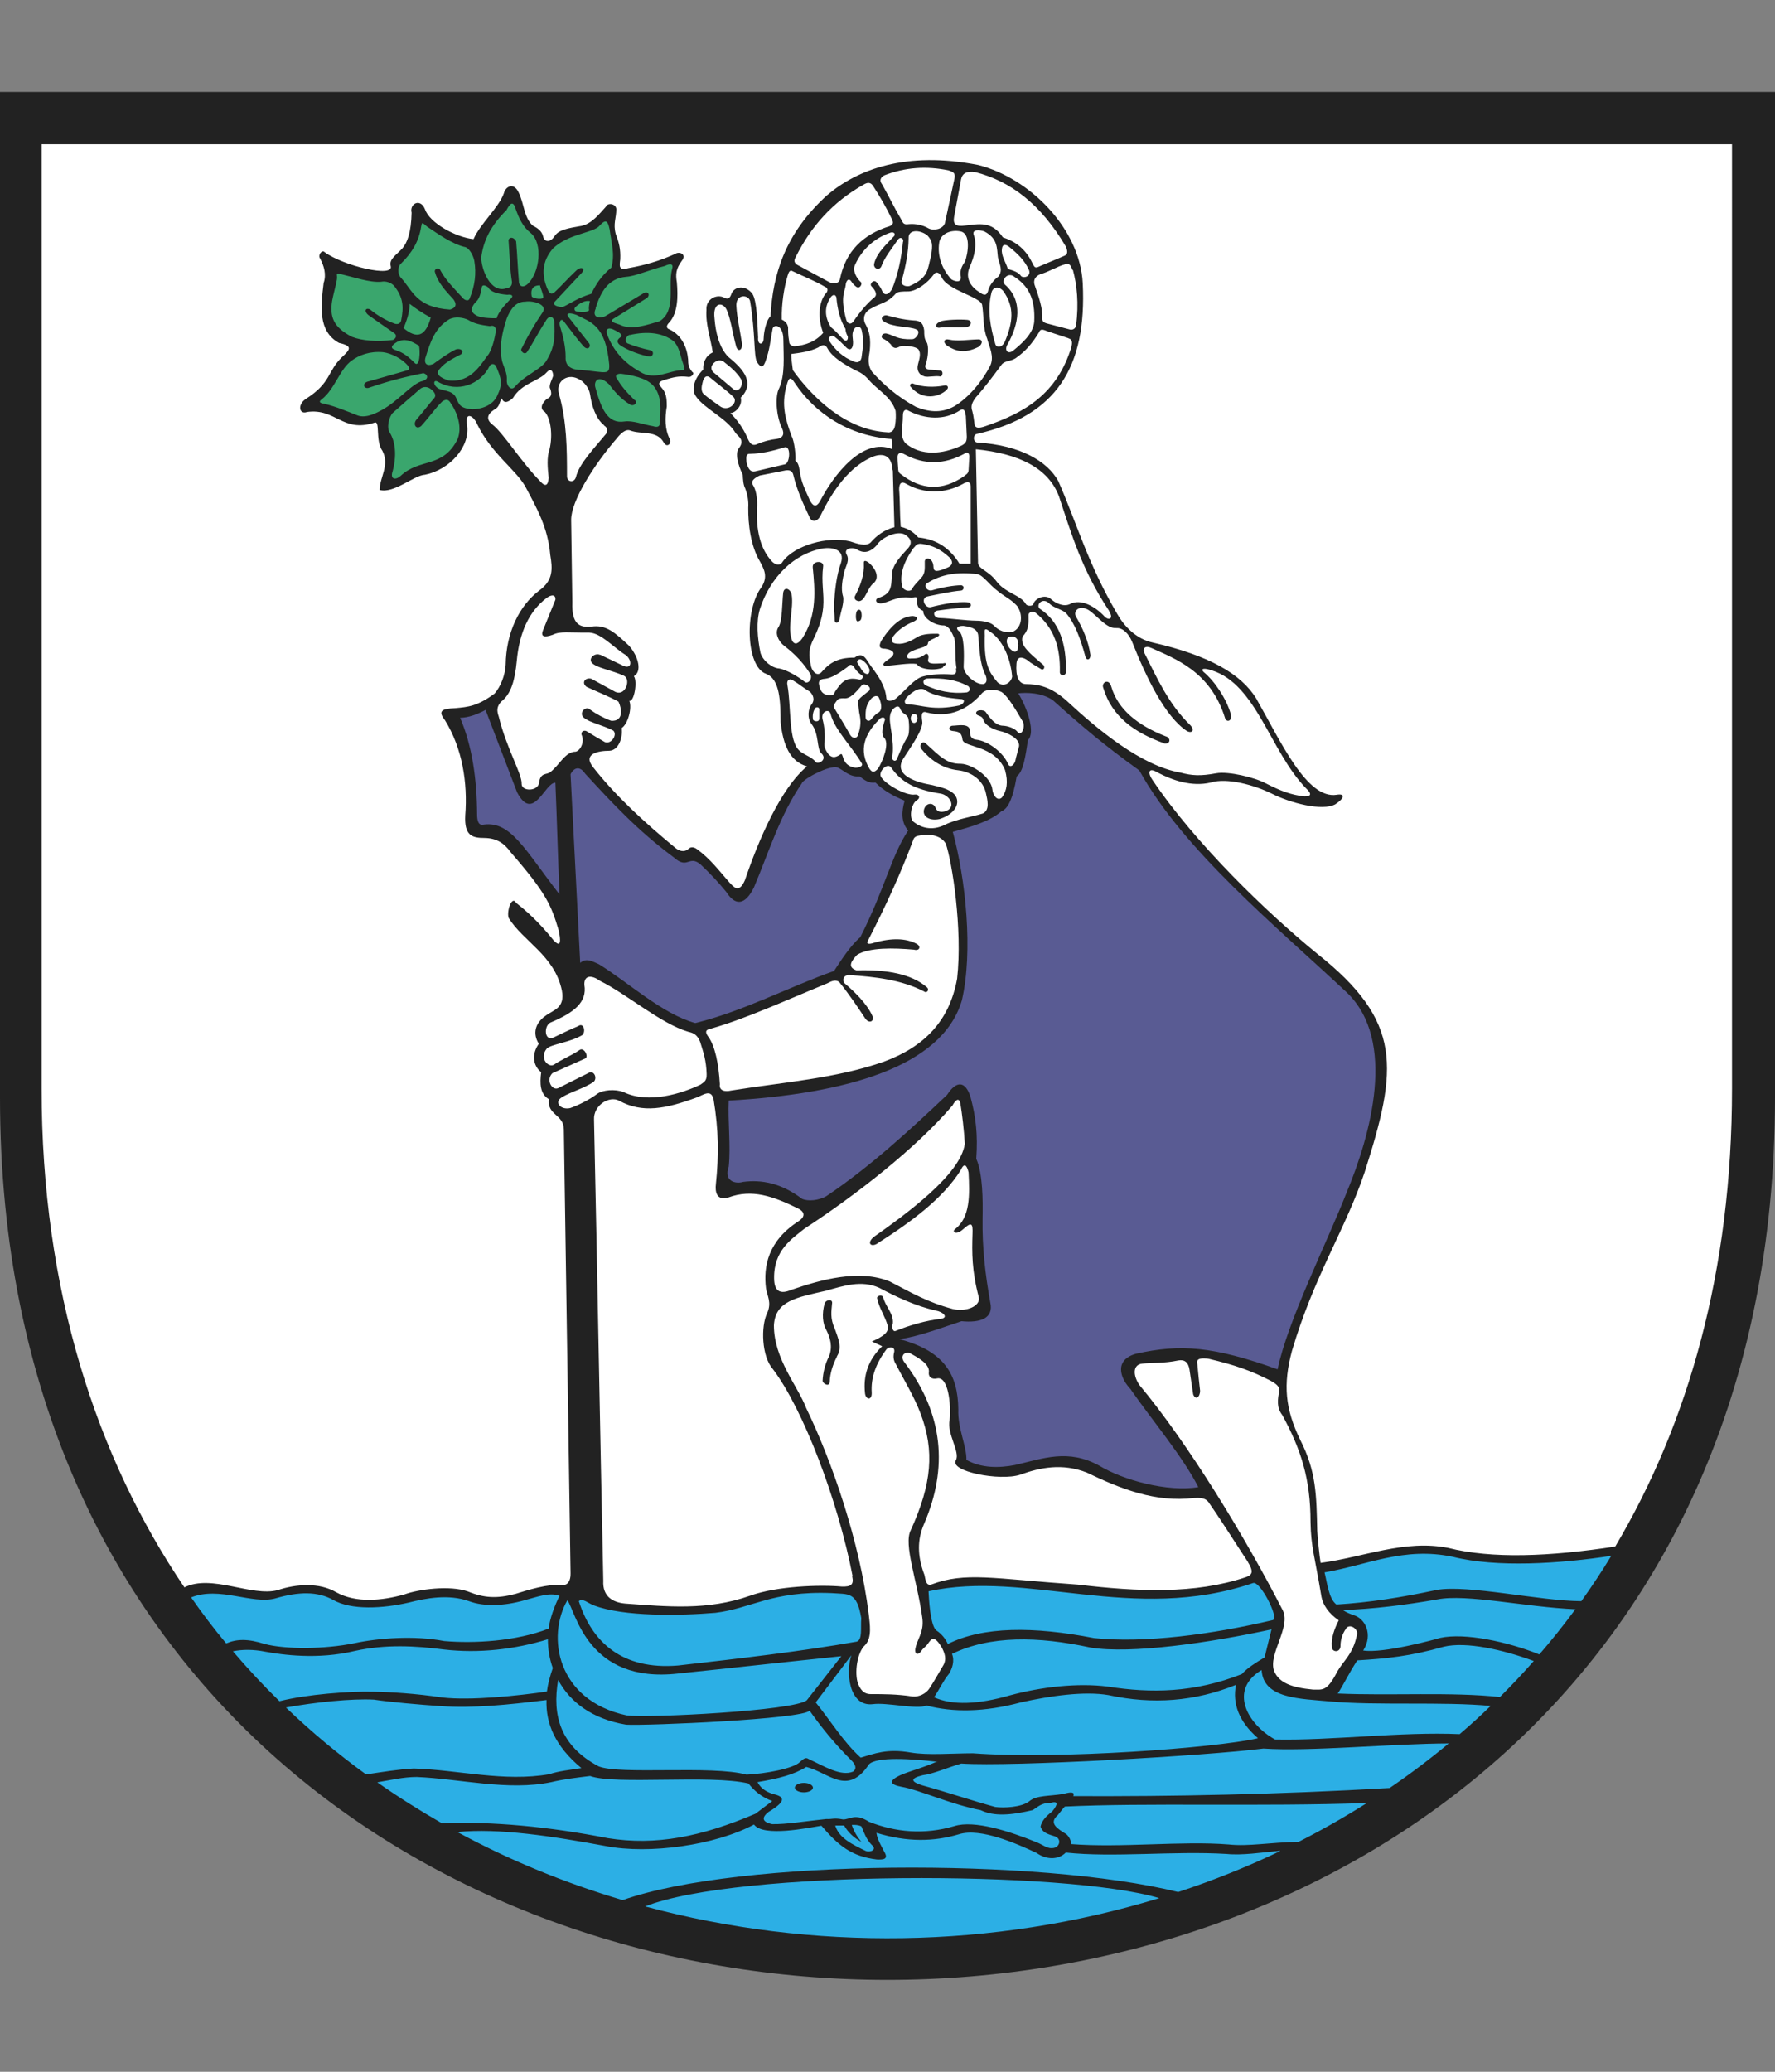 <?xml version="1.0" encoding="UTF-8"?>
<svg id="Layer_1" data-name="Layer 1" xmlns="http://www.w3.org/2000/svg" viewBox="0 0 90 105">
  <rect x="0" y="0" width="90" height="105" fill="#808080" stroke="none"/>
  <defs>
    <style>
      .cls-1 {
        fill: #595b93;
      }

      .cls-1, .cls-2, .cls-3, .cls-4, .cls-5 {
        fill-rule: evenodd;
      }

      .cls-2 {
        fill: #fff;
      }

      .cls-3 {
        fill: #222;
      }

      .cls-4 {
        fill: #3aa66d;
      }

      .cls-5 {
        fill: #2cafe5;
      }
    </style>
  </defs>
  <path class="cls-3" d="M90,4.66v50.96c0,59.63-90,59.63-90,0V4.66h90Z"/>
  <path class="cls-5" d="M58.78,96.2c-8.4,2.57-17.59,2.7-26.07.42,4.66-1.85,21.36-1.83,26.07-.42ZM64.56,82.09c.28-.11-.66-1.97-1.02-1.86-6.09,2.07-11.45-.68-16.46.42.02.35.08,1.68.38,1.97.12.08.41.28.6.7,1.78-.89,4.33-.9,7.41-.3,2.53.27,5.98-.18,9.1-.92h0ZM62.97,84.84c.27-.3.68-.56,1.15-.84.11-.47.24-.95.35-1.42-3.14.68-7.13,1.26-9.18.92-2.68-.58-5.09-.61-7.02.32.14.35.02.74-.16,1.02-.27.32-.49.8-.75,1.18.92.42,2.23.37,3.86-.1,1.56-.42,3.42-.64,4.96-.44,2.18.34,4.36.32,6.8-.64h0ZM43.44,83.2c.3-.1.19-.68.23-1.19-.23-1.37-.64-1.2-1.52-1.27-3.02-.12-4.05.78-5.88,1-1.79.15-4.64.2-6.14-.37-.3-.1-.59-.4-.78-.22.66,2.06,2.18,3.5,5.03,3.26,3.09-.35,6.29-.72,9.06-1.21ZM42.65,83.94c-2.71.28-5.58.6-8.29.88-4.57.51-5.16-3.13-5.59-3.72-1.06,1.82-.55,5.08,3.01,5.84,1.03.14,8.51-.23,9.13-.77.58-.74,1.17-1.49,1.75-2.23h0ZM41.04,86.7c-.32.43-8.26.77-9.29.71-1.73-.29-2.85-1.15-3.45-2.27-.31,1.79.1,3.34,2.05,4.38,1.06.44,5.75-.06,7.5.42.94-.04,2.4-.31,2.71-.64.15-.12.27-.27.44-.15.82.38,1.63.89,2.25.64.21-.15.12-.35-.04-.53-.89-.88-1.54-1.69-2.16-2.56h0ZM63.78,88.09c-.96-.83-1.3-1.75-1.11-2.7-2.07.84-4.22,1.01-6.47.52-1.22-.21-2.96.04-4.44.37-1.86.5-3.43.51-4.78.16-.5.21-2.02-.17-2.73-.07-1.23.14-1.37-1.69-1.08-2.48-.6.8-1.21,1.59-1.81,2.39.78.97,1.41,2.01,2.28,2.8.7-.2,1.32-.47,2.53-.26.86.15,2.12.04,3.16.04,4.35.32,12.29-.27,14.44-.76h0ZM47.53,89.29c-1.3-.15-3.08-.27-3.47.13-1.09,1.64-2.04.41-3.18.13-.59.38-1.39.59-2.47.77.12.23.31.44.74.59.53.12.86.3-.18.92-.33.26-.38.5.18.62.7.02,1.84-.17,2.75-.26.31.02.36-.07.84.02.34.02.61-.34,1.32.12,1.35.53,2.79.67,4.33.22,1.01-.32,2.82.27,4.15.81.39.15.56.37.92.29.28-.07.38-.48,0-.59-.43-.13-.6-.21-.7-.48.05-.26.24-.51.59-.77.32-.39.29-.54-.07-.44-.49,0-.65.21-.92.37-1.1.26-1.96.33-2.64,0-1.51-.29-3.12-1.03-4-1.18-.58-.11-.71-.29-.07-.59.5-.22,1.18-.38,1.87-.7ZM43.68,92.57c.13.31.25.66.52.93.3.25-.09.4-.3.31-.68-.33-1.36-.65-1.55-1.29h.45c.2.34.48.62.88.83-.23-.27-.39-.55-.49-.86.15-.01.34,0,.48.07h0ZM11.46,83.28c-.62-.74-1.21-1.52-1.77-2.32,1.45-.58,3.09.37,4.27.05,1.19-.35,2.14-.36,2.92.07.93.54,2.55.44,3.85.14.86-.22,2.01-.44,3.05-.07.77.29,1.81.24,2.79-.04.63-.16,1.28-.43,1.8-.23-.24.48-.49,1.14-.55,1.66-1.66.65-3.82.76-5.3.63-1.52-.29-3.33-.15-4.55.11-1.52.31-3.48.32-4.55.04-.84-.27-1.41-.26-1.95-.03h0ZM14.17,86.22c-.82-.8-1.61-1.65-2.36-2.53.49-.1,1.04-.1,1.64.02.83.15,2.65.42,4.55-.04,1.56-.34,3.05-.26,4.52-.07,1.75.2,3.57,0,5.26-.52,0,.49.08.99.25,1.46-.14.4-.25.8-.3,1.19-1.43.21-3.87.47-5.32.3-1.33-.2-2.63-.28-3.49-.29-1.22-.03-3.36.13-4.75.48h0ZM18.56,89.93c-1.42-1.03-2.78-2.16-4.06-3.39,1.49-.27,3.34-.46,4.46-.4.7.11,2.31.26,3.42.33,1.57.11,3.34-.06,5.33-.31-.04,1.18.43,2.34,1.77,3.45-.57.09-1.17.15-1.63.31-2.3.4-4.6-.22-6.87-.29-.78.04-1.61.18-2.42.3ZM22.38,92.39c-1.11-.64-2.2-1.32-3.25-2.06.67-.11,1.32-.27,2-.27,2.19.09,4.64.72,6.83.26.62-.15,1.32-.23,1.96-.31,1.25.46,6.13-.08,8.03.38.29.37.66.69,1.21.89-.28.21-.57.42-.85.64-2.75,1.17-5.05,1.63-7.49,1.24-3.03-.59-5.84-.85-8.45-.76h0ZM64.9,93.82c-1.67.8-3.4,1.49-5.16,2.07-7.07-1.74-22.25-1.68-28.17.41-2.9-.86-5.72-2.01-8.38-3.45,2.08-.21,4.83.21,7.52.71,2.2.43,5.56-.04,7.52-1.09.47.65,2.79.16,3.42.06.85,1,1.53,1.56,2.81,1.71.28.01.63.02.37-.4-.15-.31-.35-.61-.39-.95,1.55.48,2.93.45,4.19.07,1.09-.34,2.95.49,3.93.95.51.36,1.11.35,1.48-.02,2.41.26,5.47-.09,8.15.07.79.08,1.75-.07,2.71-.16h0ZM69.29,91.39c-1.12.71-2.27,1.36-3.45,1.96-1.45.02-2.53.24-3.54.13-2.39-.19-5.47.18-8-.02.02-.2-.11-.39-.23-.5-.44-.27-.92-.55-.44-.96.08-.09.22-.29.36-.44,4.03-.2,10.01.01,15.3-.18h0ZM73.48,88.34c-.97.81-1.98,1.57-3.02,2.28-5.69.33-10.97.43-16.04.41.07-.17-.02-.25-.5-.11-.72.12-1.37.06-1.73.37-.39.31-1.3.35-1.73.29-1.27-.35-2.44-.75-3.71-1.1-.53-.17-.66-.34.04-.51.51-.06,1.23-.38,1.95-.59,2.59.17,12.37-.39,15.32-.76,2.34.16,6.5-.25,9.41-.26h0ZM75.59,86.45c-.51.5-1.04.98-1.58,1.44-2.99-.13-6.46.33-9.36.27-1.39-.76-2.38-2.51-.68-3.52.08,1.46,1.96,1.45,3.46,1.59,2.34.22,5.77,0,8.15.23h0ZM77.77,84.18c-.55.63-1.13,1.24-1.72,1.83-2.43-.27-5.57-.06-8.22-.18.27-.4.56-1.02.99-1.68,1.5-.09,2.69-.21,4.38-.69,1.14-.28,3.05.16,4.56.72ZM79.87,81.57c-.58.79-1.19,1.55-1.82,2.28-1.61-.65-3.79-1.11-5.02-.84-.27.08-2.89.8-3.91.64.52-.81.1-1.64-.51-1.8-.16-.06-.35-.13-.52-.25,1.51-.05,3.13-.25,4.8-.54,1.46-.29,4.47.39,6.99.5h0ZM81.7,78.85c-.48.79-.99,1.56-1.52,2.3-2.12-.01-5.75-.85-7.33-.57-1.82.39-3.46.64-5.09.74-.39-.3-.47-1.12-.6-1.63,2.17-.37,4.02-1.31,6.5-.79,2.22.56,5.45.35,8.05-.05h0ZM40.76,90.36c.25,0,.46.11.46.24s-.21.24-.46.24-.46-.11-.46-.24.21-.24.46-.24h0Z"/>
  <path class="cls-1" d="M57.35,70.43c-.59-.6-.85-1.51.25-1.82,2.26-.51,3.94-.37,7.18.79.51-2.46,2.5-6.41,3.5-8.96,1.22-2.93,2.55-7.68.02-10.13-3.62-3.39-8.29-7.21-10.53-11.26-1.79-1.29-2.83-2.17-4.36-3.54-.55-.42-1.43-.42-1.78-.37.47.76.88,2,.49,2.37-.12.78-.22,1.59-.57,1.84-.2,1.2-.47,1.66-.78,1.77-.6.53-1.57.79-2.46,1.04.65,2.39,1.04,6.05.46,8.54-1,3.39-5.92,4.74-11.82,5.08-.05,1.04.11,2.31,0,3.35-.26.73.33.89.73.77.92-.12,1.92.05,2.99.86.31.14.84.08,1.22-.13,2.25-1.51,4.31-3.42,6.13-5.14.47-.73.93-.72,1.19.11.26.97.38,1.88.29,3.13.33.73.34,2.09.32,3.04-.02,1.44.13,2.79.39,4.23.19.83-.52,1.05-1.46.96-.8.26-2.19.79-3.14.91,2.29.61,2.96,1.81,2.98,3.56-.04.95.43,1.87.41,2.56.78.43,1.67.41,2.46.26,1.44-.33,2.7-.84,4.29.04,1.21.73,3.45,1.34,5.01,1.08-.78-1.54-2.35-3.4-3.42-4.94h0ZM40.67,39.68c-1.12,1.62-1.65,3.42-2.44,5.29-.45.92-.95.95-1.4.24-.38-.47-.82-.94-1.32-1.41-.59-.48-.64.29-1.35-.35-1.8-1.33-3.11-2.74-4.49-4.24-.27-.41-.57-.31-.74.03.16,3.19.33,6.37.49,9.56.32-.28.64-.06.95.07,1.49.92,3.21,2.52,4.88,2.98,2.42-.59,4.75-1.83,7.04-2.64.32-.48.8-1.26,1.33-1.71,1.25-2.46,1.58-4.15,2.43-5.41-.37-.41-.34-.97-.18-1.51-.61-.25-1.08-.52-1.48-.92-.33.05-.59-.14-.8-.31-.51.04-.78-.29-1.08-.43-.29-.2-1.56.42-1.84.74h0ZM24.62,35.98c-.43.23-.86.39-1.29.4.62,1.44.85,3.14.86,4.89,0,.33.07.59.34.52,1.38-.18,2.09,1.29,3.84,3.54-.08-1.81-.13-3.84-.21-5.66-.53-.02-1.12,2.05-1.94.49-.53-1.39-1.07-2.79-1.6-4.18h0Z"/>
  <path class="cls-4" d="M21.38,21.57c-.29.26-.47-.09-.25-.32.32-.37.58-.72.9-1.09.12-.18-.07-.35-.21-.46-.21-.14-.41-.09-.54.03-.5.43-.87.76-1.37,1.2-.18.19-.32.74-.15.99.2.31.41.98.15,1.96-.15.43.16.46.4.24.98-.92,2.14-.37,2.89-1.86.3-.74-.17-1.59-.32-1.78-.15-.31-.32-.22-.46-.13-.37.36-.66.8-1.05,1.22h0ZM21.43,18.91c.19,0,.4.27,0,.4-.53.11-1.22,1.01-2.07,1.47-.43.24-.9.43-1.29.25-.52-.2-.99-.41-1.6-.56-.32-.05-.29-.13-.16-.23.66-.5.92-1.55,1.53-1.97.37-.27.9-.48,1.58-.42.42.05.98.34,1.26.68.07.08.1.2,0,.23-.65.19-1.3.37-1.96.56-.43.08-.26.45.02.32.91-.31,1.74-.53,2.69-.72h0ZM20,16.89c.14.11.08.27-.08.34-.81.1-1.56.04-2.08-.16-.92-.48-1.13-.99-1-1.82.07-.37.17-.7.24-1.07.05-.27-.12-.37.23-.28.64.15,1.44.43,2.02.38.22-.05.52.04.67.23.46.59.47,1.07.34,1.73-.03.15-.16.21-.31.17-.46-.16-.95-.46-1.27-.73-.25-.11-.3.12-.08.29.44.31.88.62,1.33.93h0ZM20.11,17.76c-.33-.09-.32-.23.04-.44.38-.17.65-.07,1.09.2.08.21.05,1.18-.23.86-.27-.28-.59-.53-.9-.61h0ZM20.46,16.64c.24-.58.31-.93.31-1.24.27.21.59.43,1.07.7-.27.96-.7,1.09-1.38.53h0ZM21.95,18.45c-.36.15-.47-.09-.36-.38.23-.74.47-1.47,1.21-1.9.27-.13.68-.09.95.05.27.17.61.25,1.09.31.2-.07.29.05.31.21-.06.37-.16.84-.36,1.19-.4.5-.88,1.49-2.06,1.35-.28-.1-.73-.28-.43-.59.26-.32.64-.51,1.07-.73.21-.18-.05-.34-.28-.24-.41.21-.75.46-1.14.74h0ZM22.99,15.17c.16.22.17.42-.17.52-1.73-.11-1.9-.98-2.49-1.61-.19-.21-.17-.59.02-.74.53-.52.89-1.11,1-1.83.05-.27.04-.25.31-.02.61.41,1.24.85,1.87,1.02.26.02.47.45.52.71.11.64.03,1.26-.24,1.92-.05.12-.21.09-.31,0-.43-.47-.89-.92-1.16-1.42-.09-.23-.36-.08-.28.09.14.5.52.92.92,1.35h0ZM25.96,14.3c0,.22-.12.28-.28.31-.83.28-1.28-1-1.28-1.56.11-.85.48-1.61,1.28-2.4.15-.28.33-.55.47-.05.16.45.36.9.76,1.21.64.54.45,2.01-.15,2.58-.32.28-.46.02-.45-.14-.06-.67-.08-1.34-.14-2.02-.15-.28-.42-.19-.38,0,.05.66.06,1.38.17,2.06h0ZM24.11,15.32c-.25.28-.25.49,0,.64.17.12.5.17,1.07.17.1-.33.4-.66.73-1,.16-.16,0-.22-.19-.19-.49-.04-.86-.15-.97-.38-.2-.14-.32-.13-.33.05-.04.24-.11.55-.31.71h0ZM28.11,14.82c-.21.16-.28-.02-.38-.24-.26-.66-.26-1.33.31-1.99.77-.72,1.87-.76,2.3-1.09.33-.36.46-.41.57.12.09.68.28,1.26.09,1.94-.54.44-.8.89-1.02,1.33-.7.22-.97.44-1.42.66-.28.03-.59-.1-.43-.26.45-.48.87-.93,1.32-1.41.3-.29,0-.41-.25-.15-.35.32-.74.77-1.09,1.09h0ZM26.62,15.29c-.47,0-.74.38-.93.86-.21.65-.4,1.4-.23,2.16.08.29.26.58.24.94-.03.31.22.57.4.36.47-.56,1.23-.84,1.56-1.26.51-.77.47-1.36.45-2.04-.05-.32-.3-.33-.45-.02-.34.51-.58,1.01-.92,1.52-.11.23-.41-.02-.28-.17.28-.58.62-1.17,1.02-1.76.36-.43-.43-.66-.85-.59h0ZM30.2,15.62c.26-.84.65-1.51,1.54-1.59.49-.03,1.19-.36,1.97-.55.26-.13.47-.14.36.19-.21.87.23,2.05-.62,2.61-.63.17-1.41.49-2.04.17-.11-.05-.53-.12-.33-.28.58-.36,1.15-.71,1.73-1.07.17-.15.05-.35-.14-.26-.66.4-1.33.79-1.99,1.19-.35.15-.67.02-.47-.4h0ZM28.59,16.29c-.13-.19-.28.02-.19.26.16.51.28,1.03.28,1.54-.03.48.31.66.81.66,1.24.12,1.43.27,1.4-.28-.18-2.02-.96-2.14-1.66-2.51-.39-.14-.56-.09-.38.14.34.43.68.87,1.02,1.3.11.16-.04.36-.24.19-.37-.39-.7-.87-1.04-1.3h0ZM30.84,19.44c-.48-.44-.73-.15-.66.17.3,1.09.62,1.89,1.49,1.75.41-.06.96.16,1.45.24.17.06.36.05.33-.19.05-.64.11-1.28-.26-1.78-.25-.36-.82-.58-1.71-.69-.28,0-.29.15-.19.26.2.36.51.71.88,1.07.2.08,0,.35-.21.24-.52-.31-.83-.71-1.11-1.07h0ZM24.82,18.56c-.46.92-1.61,1.38-2.63.78-.21-.11-.24.14-.02.31.21.18.76.09.95.5.15.33.18.55.85.59.4,0,.99-.17,1.23-.66.31-.64.22-.9-.05-1.52-.08-.15-.26-.14-.33,0h0ZM27.38,14.46c-.36,0-.49.21-.42.56.03.09.45.18.59.08,0-.22-.13-.44-.17-.64ZM29.91,15.26c-.25-.05-.53.11-.75.32-.06.09-.02.19.08.21.27.02.54.04.63-.06-.03-.14.01-.32.04-.47h0ZM31.92,16.98c.92-.21,1.67-.11,2.22.3.32.31.34.72.48,1.1.08.25.16.41-.03.38-.64,0-1.4.56-2.14.08-.84-.47-1.36-1.1-1.65-1.85-.15-.41.15-.37.32-.28.21.1.49.24.36.37-.2.13-.21.25-.08.38.34.28,1.21.58,1.55.61.21-.03.19-.27.06-.31-.46-.1-.86-.22-1.2-.36-.16-.11-.08-.34.1-.43h0Z"/>
  <path class="cls-2" d="M45.21,22.25c-2.17-.16-3.88-1.29-4.91-2.84-.23-.36-.31-.26-.41.11-.3,1.01-.04,1.8.25,2.59.14.24.22,1.01.19,1.24.13.11.17.2.23.58.07.52.27.9.5,1.42.15.28.31.42.53.03.71-1.36,2.17-3.22,3.64-2.62.02-.17,0-.35-.03-.52ZM2.11,7.31v47.87c0,10.21,2.78,18.69,7.24,25.27,1.38-.69,3.41.49,4.73.14.92-.31,2.11-.4,2.97.11,1,.55,2.3.43,3.45.11.7-.26,2.3-.48,3.23-.15.81.33,1.46.37,2.41.12.6-.19,1.66-.52,2.36-.45.29.03.44-.22.43-.59-.11-7.5-.23-15-.34-22.5,0-.76-.86-.72-.76-1.53-.46-.28-.46-.8-.39-1.37-.41-.32-.5-.9-.12-1.44-.32-.51-.19-1.04.33-1.41.4-.31,1.01-.38.84-1.29-.37-1.78-1.97-2.49-2.7-3.68-.11-.33.16-1.16.38-.76.51.4,1.15.96,1.91,1.91.21.21.43.35.25-.51-.38-1.29-.64-1.9-2.43-3.96-.35-.49-.74-.72-1.33-.73-.65,0-1.03-.13-.98-1.14.13-1.66-.15-3.41-1.03-4.83-.36-.46-.19-.58.53-.61.66-.06,1.12-.1,1.99-.74.32-.38.53-.93.56-1.46.02-1.61.68-2.99,1.7-3.76.72-.52.68-1.1.56-1.81-.12-1.38-.67-2.35-1.29-3.51-.54-.88-1.68-1.62-2.41-3.1-.19-.47-.64-.66-.52.01.18,1.13-.89,2.29-2.13,2.54-.55.02-1.58.97-2.3.77,0-.64.52-1.25.14-1.98-.37-.51-.1-1.55-.4-1.43-1.63.53-1.95-.74-3.42-.54-.41.15-.5-.39-.05-.67,1.28-.82,1.07-1.38,1.81-2.1.43-.4.57-.57-.14-.73-1.08-.59-.92-1.87-.78-3.04.15-.43.02-.86-.18-1.24-.13-.17.1-.46.23-.32.96.7,3.54,1.31,3.35.7-.09-.35.28-.55.59-.89.25-.29.45-.81.47-1.81-.12-.44.44-.77.68-.17.24.7,1.57,1.42,2.46,1.51.34-.78,1.29-1.61,1.54-2.33.08-.33.49-.57.74-.05.29.57.27,1.29.73,1.7.26.13.46.28.52.55.05.25.33.35.58-.02.2-.32.66-.4,1.36-.52.53-.11.91-.61,1.24-.97.08-.22.51-.17.53.12,0,.46-.17.73-.03,1.26.17.44.25.75.23,1.28-.04.33-.1.59.41.45.85-.15,1.6-.37,2.37-.72.22-.15.61.02.34.35-.3.41-.32.68-.25,1.09.06.71.06,1.53-.38,2.03-.16.15-.18.3.02.36.62.3.88.93.93,1.51,0,.27.03.43.22.65.13.05-.05.28-.22.24-.49-.06-.77.03-1.15.14-.28.08-.42.16-.22.38.25.27.29.52.29.98-.1.58-.1,1.15.14,1.63.14.21-.12.52-.3.19-.35-.63-1.15-.39-1.69-.6-.25-.1-.52.19-.67.38-1.18,1.36-2.33,3.19-2.33,4.14.02,1.4.04,2.79.06,4.19-.04,1.11.37,1.28.95,1.23.77-.13,1.25.34,1.92.96.51.58.66,1.33.25,1.55.19.25.02,1.31-.23,1.25.15.38-.08,1.19-.39,1.38.07.5-.16,1.13-.62,1.15-.56,0-1.37.15-.83.83,1.16,1.48,2.62,2.81,4.17,4.09.2.17.45.23.65.07.09-.1.24-.15.44-.01.69.5,1.13,1.1,1.66,1.7.2.2.47.59.78-.12.68-2,1.8-4.65,3.15-5.77-.87-.24-1.22-1.1-1.34-2.25-.01-1.01-.02-2.17-.74-2.44-1.03-.37-1.09-3.27-.23-4.39.35-.55.12-.92-.07-1.29-.48-.79-.61-1.91-.6-2.74.02-.33-.03-.66-.16-.99-.09-.16-.11-.45-.12-.68-.25-.51-.4-1.1-.19-1.35.31-.41-.03-.58-.17-.76-.43-.74-1.57-1.23-1.99-1.83-.34-.43,0-1.07.35-1.39-.02-.33.1-.69.48-.87-.11-.72-.37-1.43-.32-2.15-.04-.54.49-.81.87-.64.2.13.32.05.39-.16.13-.39.7-.5,1.07-.02.24.38.25,1.52.29,2.21-.04.42.28.39.28.06.01-.43.17-.99.35-1.13.11-2.14.75-4.21,2.86-6.13,1.55-1.32,4.01-2.25,7.66-1.54,2.63.66,5.17,3.23,5.31,6,.21,4.24-1.33,6.72-5.36,7.63-.22.03-.22.45.05.44,2.15.14,3.52.95,4.07,1.95.94,2.13,1.48,4.15,2.98,6.72.36.64.97,1.29,1.83,1.47,2.84.65,4.46,1.59,5.22,2.82,1.28,2.25,2.58,5.13,4.09,4.89.4-.07.44.14-.07.48-.66.37-2.31-.07-3.23-.54-.87-.43-2.27-.82-3.09-.56-.97.23-1.95-.12-2.68-.5-.52-.32-.5.05-.28.36,2.19,3.26,5.84,6.76,8.34,8.8,4.37,3.46,4.11,5.82,2.42,11.1-.96,2.87-2.55,5.21-3.68,9.04-.46,1.71-.35,2.94.42,4.52.81,1.59.82,2.78.86,4.61.02.36.11,1.24.17,1.62,2.16-.28,4.25-1.2,6.47-.76,2.22.56,5.14.44,8.47-.07,3.71-6.25,5.92-13.99,5.92-23.2V7.31H2.11ZM37.2,20.13c-.37-.36-.83-.68-1.19-.99h0c-.22-.17-.34.02-.39.26-.05.18-.08.42.04.55.26.24.59.45.89.67.42.24.88-.23.65-.49ZM37.57,19.21c-.22-.35-.53-.61-.89-.89-.15-.09-.33-.07-.49.08-.11.12-.18.25-.05.44.36.3.72.61,1.08.91.27.14.5-.26.35-.54ZM39.51,19.67c.3-.69.22-1.54.21-2.45,0-.8-.52-.81-.55-.53-.12.61-.13,1.01-.37,1.66-.14.36-.28.21-.42-.01-.17-.32-.07-1.45-.35-3.09-.09-.34-.76-.36-.69.31.03.54.19,1.23.28,1.84.04.37-.22.47-.3.13-.17-.61-.28-1.44-.49-1.86-.2-.37-.7-.36-.6.47.05.67.22,1.45.69,1.94.57.47,1.47,1.25.64,2.07.11.45-.34.81-.53.78.37.37.65.78.85,1.22.11.27.23.5.53.35.28-.12.64-.22,1-.26h0c.27-.04.39-.23.24-.54-.3-.62-.36-1.64-.14-2.03ZM39.78,22.67c-.63.2-1.2.32-1.72.33-.25-.02-.23.17-.21.43.09.37.22.5.43.46.51-.12,1.02-.24,1.53-.36.25-.08.3-.96-.03-.86ZM45.26,23.84c-.06-.92-.64-.83-1.02-.69-1.2.52-2.03,1.73-2.65,3.01-.16.29-.43.33-.55.04-.33-.7-.64-1.39-.81-2.11-.04-.18-.14-.29-.4-.25-.44.09-.87.17-1.31.26-.27.13-.49.28-.32.52.12.2.2.58.19.98-.08,1.32.19,2.24.73,2.83.16.19.43.28.57.03.59-.82,2.29-1.3,3.42-1.02.33.11.8.28,1.04.05.28-.33.7-.65,1.2-.77-.03-.96-.05-1.92-.08-2.88ZM56.25,30.98c-1.4-2.1-1.92-3.91-2.55-5.81-.54-1.46-2.05-2.18-4.22-2.4h0c.04,1.92.07,3.85.11,5.77.04.31.51.37.92.9.43.61,1.25.71,1.51,1.18.05.1.32.11.37.01.07-.3.62-.56.93-.24.16.14.58.39.92.23.56-.31,1.31.13,1.77.63.22.22.47.1.23-.26ZM48.91,22.99c-1.02.56-2.04.58-3.04.04-.27-.16-.37-.02-.36.16,0,.18.02.36.03.54,0,.12.02.22.11.28,1.08.86,2.15.86,3.21.14.11-.1.23-.13.25-.31.01-.24.03-.47.04-.71-.01-.16-.09-.25-.24-.15ZM45.22,11.1c-.28-.58-.6-1.14-.96-1.69-.14-.2-.3-.15-.46-.06-1.59.89-2.68,2.14-3.43,3.63-.1.18-.15.3.05.44.54.29,1.09.59,1.63.88.2.1.49.09.54-.16.29-1.4,1.16-2.26,2.53-2.68.21-.1.17-.21.09-.38ZM48.12,8.64c-1.15-.24-2.24-.16-3.29.25-.18.11-.26.25-.1.46.34.6.62,1.19.97,1.78.08.13.08.28.38.23h0c.34-.03.7.04,1.01.22.27.13.72.03.82-.27.16-.76.33-1.52.49-2.28.04-.25-.05-.31-.27-.38ZM54.04,12.49c-1.28-2.16-2.8-3.31-4.6-3.77-.41-.06-.65.06-.71.37-.12.63-.23,1.25-.35,1.88-.07.39.06.53.57.46h0c.66-.07,1.34-.25,1.9.6.52.17,1.11.49,1.5,1.31.12.24.14.27.42.13.4-.17.83-.34,1.23-.52.13-.07.15-.2.04-.47ZM54.38,13.68c-.09-.2-.12-.37-.39-.28-.37.1-.84.39-1.22.49-.27.1-.42.31-.28.64.2.58.38,1.1.36,1.6-.01.14.05.21.22.26.38.1.76.2,1.14.3.17.06.33-.03.35-.2.15-1.11.04-2.09-.16-2.81ZM54.17,17.14c-.36-.12-.73-.24-1.09-.36-.29-.13-.34-.06-.39.05-.37.62-.74,1-1.12,1.27-.27.23-.57.15-.77.36-.45.61-.89,1.2-1.33,1.69-.19.26-.26.44-.17.69.07.25.08.46.12.71.06.14.19.17.54.05h0c1.99-.68,3.64-1.62,4.37-4.03.04-.19.05-.38-.15-.42ZM48.96,21.05c-.02-.25-.11-.38-.29-.25-.8.52-1.77.44-2.58.03-.21-.14-.31,0-.31.23h0c0,.62-.18,1.1.16,1.43.78.62,1.82.55,2.82.09.22-.12.26-.22.26-.46-.02-.36-.03-.71-.05-1.07ZM45.41,20.82c-.24-.74-.92-1.05-1.37-1.58-.19-.22-.39-.36-.66-.47-.62-.33-1.18-.67-1.42-1.11-.12-.24-.29-.18-.47-.05-.41.21-.97.28-1.37.33,0,.25.04.5.08.82,1,1.39,2.69,3.04,4.8,3.15h0c.11.02.32-.01.38-.33.05-.28.05-.57.03-.76ZM41.87,14.56c-.53-.32-1.11-.54-1.67-.81-.17-.11-.22.09-.26.21-.18.59-.32,1.43-.3,2.24.16.07.28.18.32.39,0,.2,0,.42.05.69,0,.14.06.24.26.27.57-.05,1.08-.23,1.47-.68-.26-.66-.26-1.47.1-1.96.13-.12.17-.27.03-.36ZM42.98,17.04c-.06-.1-.11-.25-.11-.37-.27-.44-.41-1-.46-1.59-.05-.19-.2-.15-.3,0-.29.44-.33.94.02,1.5.23.18.41.39.63.62.18.17.26-.02.22-.17ZM43.69,16.73c-.07-.26-.36-.22-.44.08-.07.23.04.44-.01.7-.05.23-.19.24-.32.11-.21-.21-.38-.38-.62-.57-.13-.1-.36.03-.23.26.3.44.67.8,1.24,1.02.16.06.31.03.37-.19.08-.52.12-.94.01-1.41ZM45.52,12.16c-.31.45-.67.88-.84,1.36-.12.2-.39.09-.36-.14.12-.54.58-.95,1.02-1.42.08-.13-.04-.24-.25-.15-.76.28-1.38.82-1.74,1.62-.13.29.07.66.31.88.07.09-.07.36-.25.22-.08-.06-.18-.16-.22-.23-.17-.28-.3-.03-.31.15-.03.33-.3.56.03,1.76.08.25.27.23.37.07h0c.29-.43.69-.92,1.08-1.23.15-.17-.04-.4-.18-.55-.1-.1.1-.36.26-.2.13.16.24.31.3.47.13.26.36.13.5-.14.28-.7.46-1.5.54-2.35.08-.18-.14-.32-.26-.12ZM47.01,11.92c-.41-.3-.97-.28-.94.16-.01.69-.14,1.38-.33,2.07h0c-.11.26.11.39.37.35,1-.43.91-.87,1.09-1.49.11-.64.08-.79-.18-1.08ZM48.71,11.73c-.54-.11-1.04.15-1.09.58-.1.67.15,1.34.62,1.85h0c.21.13.54.18.47-.18-.05-.29.08-.53.22-.72.16-.45.3-1.41-.22-1.53ZM50.6,13.05c-.06-.45.01-.96-.69-1.32-.22-.08-.66-.13-.53.2.16.46.05,1.01-.22,1.62-.22.52.03.98.52,1.27.17.13.33.19.41-.04.06-.3.29-.59.53-.76.26-.33.04-.66-.02-.97ZM52.16,13.66c-.2-.45-.56-.81-1.02-1.17-.18-.13-.32-.11-.34.14-.04.35.21.67.3,1,.29.09.54.16.68.37.16.12.52-.01.39-.33ZM51.4,14c-.34-.21-.65.22-.45.42h0c.95.83.69,2.04.15,3.01-.19.29-.03.54.25.36.45-.37,1.03-.86,1.09-1.48.06-1.18-.3-1.84-1.05-2.31ZM50.87,14.75c-.27-.3-.54-.18-.6.09-.22.89-.05,1.75.2,2.61.07.18.32.18.47-.11.43-1.01.51-1.77-.07-2.59ZM50.06,17.18c-.23-.54-.17-1.18-.26-1.72-.06-.41-1.74-.74-2.05-1.4-.11-.29-.32-.31-.42-.13h0c-.31.42-.84.81-1.25.84-.31,0-.57,0-.67.12-.44.49-.77.47-1.21.73-.38.17-.49.53-.3.84.19.37.26.7.2,1.32-.06.37-.13.7.12,1.07.62.68,1.28,1.26,2.22,1.77.58.23,1.22.36,1.93-.02.78-.46,1.46-1.33,1.83-2.05.24-.47-.05-1-.14-1.36ZM47.68,16.29c.27-.09,1-.11,1.35-.08.29.02.24.32-.03.37-.47.04-.84-.02-1.31.02h0c-.26.07-.33-.18-.01-.3ZM45.2,17.49c-.12-.13-.27-.26-.44-.33-.11-.06-.06-.28.17-.26.44.1.55.32,1.32.29.22,0,.45-.4.22-.49-.34-.17-1.19-.09-1.66-.41-.21-.14-.04-.33.14-.31h0c.4.11.83.22,1.37.26.3.01.49.09.54.51,0,.21,0,.42.12.59.12.16.09.73-.03,1.09-.1.21,0,.31.29.31.15.01.3.03.44.04.18.02.1.32,0,.3-.28-.05-.61.05-.8,0-.32-.1-.41-.35-.33-.63.07-.27.16-.54.02-.74-.13-.14-.54-.19-.81-.18-.19,0-.33.25-.57-.02ZM48.01,19.75c-.4.39-1.24.56-1.83-.14-.1-.09.02-.23.14-.16.44.17,1.04.19,1.55.09.16-.05.27.09.13.21ZM49.62,17.58c-.75.38-1.21.18-1.55-.03-.26-.15-.25-.4.04-.34h0c.44.1,1.01,0,1.51-.01.19,0,.24.2,0,.38ZM27.88,19.68c-.04-.21.11-.43.17-.64-.02-.31-.16-.36-.33-.17-.4.46-1.26.54-1.71,1.3-.28.26-.47.27-.57.02-.13.19-.09.43-.38.57-.38.25-.41.51-.09.76.54.41,1.47,1.91,2.42,2.87.24.28.4.25.43-.17-.05-.49-.11-1.03.05-1.47.16-.7.06-1.53-.24-1.87-.25-.15-.2-.39.09-.66.29-.11.25-.32.17-.55ZM30.63,21.55c-.43-.33-.64-1.04-.71-1.56-.04-.31-.32-.68-.62-.8-.58-.28-1.15.18-.95.8.39,1.38.4,2.77.4,4.15,0,.28.35.36.45.05.16-.68.91-1.45,1.47-2.13.17-.17.16-.38-.05-.5ZM30.43,33.18c.4.19.81.39,1.21.58.42.15.4-.32.09-.56-.62-.38-1.24-1.11-1.85-1.14-1.05.01-1.47-.08-1.85.11-.45.16-.62.09-.5-.22.21-.52.42-1.03.63-1.55.03-.26-.19-.29-.45-.09h0c-.88.67-1.38,1.74-1.51,3.21-.09.92-.27,1.65-.8,2.05-.21.25-.22.44-.11.75.39,1.61,1.19,2.92,1.16,3.41,0,.39.81.38.88-.04.07-.58.4-.39.6-.58.43-.34.7-.95,1.19-1.01.27.03.55-.47.37-.86-.05-.18.16-.27.3-.15.27.17.59.35.88.52.32.13.65-.37.43-.58-.58-.3-1.16-.39-1.49-.65-.3-.25.11-.64.32-.41.29.21.71.44,1.06.56.64.04.54-.62.37-.97-.45-.25-1.08-.5-1.62-.75-.28-.22-.05-.49.24-.41.41.22.82.45,1.23.67.51.22.79-.64.43-.82-.63-.29-1.42-.4-1.64-.67-.17-.23.17-.51.43-.39ZM66.2,39.93c-1.8-1.87-2.49-5.23-4.74-5.95h0c-.41-.14-.6-.1-.44.07.57.47,1.16,1.36,1.38,2.12.11.42-.24.45-.29.21-.73-2.35-2.54-3-3.71-3.53-.33-.16-.47.01-.39.21.64,1.28,1.25,2.64,2.34,3.69.24.25.1.44-.17.3-1.09-.72-2.04-2.66-2.78-4.53-.16-.39-.46-.71-.79-.69-.51.04-.94-.6-1.41-.91-.48-.29-.79.05-.65.32.33.56.64,1.24.74,1.96,0,.25-.19.29-.25.1-.26-.96-.55-1.73-.99-2.23-.19-.18-.61-.26-.82-.46-.35-.38-.73.04-.51.24,1.03.67,1.35,1.82,1.33,3.2-.01.24-.34.22-.31-.02.02-1.14-.24-2.19-1.25-2.99-.18-.08-.37,0-.34.18,0,.32.03.64-.23.96-.15.12-.1.38,0,.56.22.34.62.64.98.96.12.12,0,.31-.13.2-.22-.14-.48-.27-.66-.43-.25-.18-.54-.24-.57.16-.05.64.11,1.02.46,1.04.63.01,1.25.1,2.09.85,1.54,1.43,3.77,3.3,5.78,3.64.55.15,1.01.18,1.8.03.61-.11,1.95.21,2.51.51.74.38,1.29.59,1.95.66.3.01.45-.08.07-.43ZM59.02,37.67c-1.47-.53-2.64-1.33-3.08-2.81-.11-.27.29-.51.41-.05.34,1.15,1.33,1.95,2.76,2.51.25.06.27.41-.09.36ZM51.63,32.58c0-.18-.16-.33-.29-.32-.27-.01-.3.13-.29.29.04.19.14.35.33.46.17.08.28-.08.24-.43ZM50.21,32.02c-.4-.32-.25.04-.28.29-.03,1.4.24,1.78.65,2.27.33.3.71-.02.74-.29-.09-1.06-.57-1.92-1.11-2.27ZM41.64,38.18c-.24-.26-.1-.96-.48-1.47-.25-.31-.18-.8-.01-1.01.2-.26.05-.51-.08-.64-.31-.18-.56-.4-.87-.58-.14-.1-.34-.04-.27.27.18,1.01.06,2.58.5,3.18.24.33.68.37.92.68.12.16.62-.1.31-.42ZM49.95,34.18c-.28-.58-.28-1.3-.35-1.98-.04-.4-.55-.45-.76-.48-.32,0-.41.13-.19.29h0c.24.25.24,1.07.21,1.77-.02.37.6.93,1,.89.22-.05.18-.3.1-.48ZM49.05,34.76c-.56-.32-1.27-.4-2.04-.37-.21.02-.27.24-.06.35.59.26,1.23.44,2.08.35.22-.08.15-.26.03-.34ZM44.04,35.04c.24-.22-.23-.45-.34-.31-.31.37-.61.71-.92.66-.17,0-.27.01-.34.11-.14.17-.22.32-.1.45.24.4.5.81.77,1.3.11.18.32.2.39.02.1-.29.17-.6.1-.98-.06-.25-.06-.47-.1-.71,0-.18.35-.38.53-.55ZM43.69,33.44c-.12-.08-.32.05-.18.21h0c.1.15.17.32.31.45.18.12.27.06.27-.16-.07-.21-.2-.38-.4-.5ZM43.69,34.22c-.18-.12-.31-.27-.4-.43-.08-.1-.19-.15-.31.01-.35.26-.78.56-1.14.6-.25.02-.32.09-.32.24.05.28.12.56.5.59.2.02.27-.02.31-.16.27-.39.51-.81,1.22-.63.14.04.26-.12.15-.23ZM48.15,28.26c-.49-.46-.91-.62-1.38-.69-.31-.06-.35.13-.44.19-.54.75-.73,1.41-.58,1.98.1.23.45.26.5.1h0c.1-.19.32-.39.48-.58.21-.23.15-.55.16-.82.03-.22.43-.19.44.3.01.26.19.26.77,0,.21-.12.23-.28.05-.48ZM48.5,33.88c-.1-.54-.02-1.33-.13-1.58-.12-.26-.24-.56-.5-.6-.5,0-1.08-.38-1.06-.74-.28-.11-.33-.33-.31-.56.04-.25-.24-.07-.35-.11-.65-.1-1.12.26-1.47.29-.32.02-.32-.26-.1-.29.58-.2.62-.49.64-1.14,0-.53.54-1.05.8-1.34.33-.35.07-.6-.18-.74-.41-.17-1.16.18-1.4.58-.37.39-.68.39-1.01.19-.23-.13-.67-.04-.5.27.15.26-.02.55-.1.79-.11.45-.21.94-.08,1.34.06.33-.13.78-.19,1.18-.08.22-.26.15-.24-.02,0-.22-.03-.47-.03-.71.03-.71.12-1.53.35-2.16.22-.68-.43-.8-.89-.74-1.48.25-2.7,1.46-3.22,3.08-.19.62-.13,1.45.03,2.22.13.42.6.77.95.79.36.06.96.41,1.27.66.18.18.46-.15.29-.41h0c-.49-.76-.98-1.14-1.38-1.46-.21-.19-.43-.59-.21-.9.19-.31.17-1.15.23-1.72.04-.33.36-.23.43.08.12.75-.25,1.66.03,2.35.14.24.33.12.51-.13.76-1.17.64-2.47.53-3.59-.04-.34.54-.37.53-.08-.11.86.06,1.4,0,2.1-.06.69-.31,1.23-.56,1.75-.22.51-.14.85-.05,1.27.1.31.34.48.53.26.34-.38.72-.74,1.67-.73.47-.35.6.14.84.44.37.5.71.98.77,1.59,0,.23.33.18.5.03.44-.37.93-1.01,1.37-1.11.41-.11.98-.13,1.37-.1.29.03.33-.07.29-.31ZM43.61,31.45c-.15.09-.19.04-.21-.13-.02-.3.06-.48.22-.4.09.09.1.46-.01.53ZM44.31,29.54c-.36.28-.42.91-.76.93-.17-.02-.28-.14-.18-.3.28-.54.46-1.07.43-1.61h0c-.02-.19.11-.14.23-.06.4.33.57.79.27,1.05ZM47.82,33.83c-.38.17-1.17.12-1.34-.18-.38-.06-1.07.07-1.61.1-.19-.07-.03-.19.26-.39.32-.24.17-.42-.24-.48-.33,0-.33-.14-.21-.4.5-.78,1.03-1.25,1.61-1.26h0c.28.03.26.17.06.27-.38.16-.77.38-1.06.76-.11.2-.09.3.06.35.38.1.76-.07,1.09-.27.22-.17.62-.22,1.03-.21.15-.02.21.06.08.14-.17.11-.48.18-.5.34,0,.23-.64.24-.97.5-.15.16-.11.31.13.27.2,0,.42,0,.66-.18.1-.11.27-.06.19.24-.05.29.46.18.76.19.2-.06.17.07-.02.19ZM51.64,30.8c-.28-.39-.75-.58-1.08-.87-.38-.28-.71-.77-.99-.83-1.03-.13-1.84,0-2.57.46-.18.11,0,.42.25.36h0c.5-.15,1.07-.25,1.49-.26.2.05.11.26,0,.27-.57.05-1.17.19-1.67.29-.44.06-.17.63.13.55.5-.13,1.36-.31,1.91-.24.14.04.18.22,0,.25-.51.03-1.1.1-1.53.16-.32.02-.26.36.04.38.63.02,1.28.13,1.92.14.29,0,.69.08.84.23.26.28.6.4.95.34.53-.22.51-.89.3-1.22ZM48.87,24.5c-.98.55-2.01.52-2.87.05-.31-.2-.41-.05-.41.26h0c.05.64.03,1.25.08,1.89.42.09.7.32.89.54.99.09,1.64.6,2.09,1.33h.57v-3.92c0-.25-.17-.24-.36-.15ZM43.23,79.88c-.73-3.81-2.51-8.47-4.04-10.49-.58-.65-.61-2.17-.3-2.82.26-.56,0-.91-.05-1.27-.14-1.11.1-2.42,1.67-3.42.36-.25.25-.47,0-.61-1.31-.65-2.38-1.02-3.58-.58-.6.18-.68-.29-.63-.69.15-1.46.14-2.73-.12-4.29-.13-.53-.51-.22-.85-.09-1.58.58-2.75.81-3.93.17-.5-.28-1.32.23-1.28.96h0c.17,7.88.3,15.49.47,23.37-.04.79.47,1.09,1.1,1.15,2.12.15,4.18.37,6.35-.4,1.36-.49,3.55-.56,4.65-.46.44.01.62-.08.52-.52ZM63.28,79.17c-.65-.98-1.28-2-1.95-2.96-.18-.33-.53-.3-.79-.29-1.94.24-3.72-.46-5.44-1.29-1.23-.48-2.35-.26-3.37.11-1.03.34-3.63-.17-3.26-.74.22-.41-.47-1.35-.32-2.03.08-.84-.08-2.22-.63-2.11-.3.07-.47-.1-.42-.34.02-.42-.6-.74-.98-.95-.34-.07-.48.23-.24.5h0c1.96,2.61,2.19,5.33.98,8.15-.37.83-.33,1.65-.02,2.51.09.16.05.66.37.58,1.74-.66,3.13-.3,7.44,0,3.06.36,5.92.49,8.5-.37.27-.1.48-.2.13-.76ZM68.26,82.53c-.22.29-.29.64-.29.86.01.4-.46.36-.44.06-.04-.45.14-.92.35-1.33-.49-.33-.82-.78-.89-1.27-.32-1.94-.52-2.45-.54-3.7,0-2.2-.48-3.68-1.43-5.43-.31-.4-.23-.81-.16-1.21.06-.23-.19-.4-.45-.54-.95-.49-1.78-.79-3.15-1.11-.72-.08-.54.19-.54.38.04.43.08.8.13,1.24,0,.33-.23.5-.35.19-.06-.42-.13-.85-.19-1.27-.06-.36-.25-.51-.57-.45-.7.15-1.34.11-1.81.16-.5.04-.49.59-.16,1.08h0c2.49,2.99,5.36,7.69,7.28,11.44.4.85-.75,2.21-.45,3.05.25.62.92.85,1.97.95.5,0,.71.11,1.24-.92.32-.56.79-.87.99-1.84.1-.28-.33-.61-.54-.35ZM47.79,83.56c-.43-.74-.56-.51-.76-.23-.09.13-.23.2-.31.34-.22.29-.4.14-.27-.27.15-.47.41-.78.31-1.44-.25-1.84-.96-3.69-.58-4.41,1.07-2.35,1.21-4.02.5-5.9-.32-.86-.89-1.79-1.26-2.52-.12-.18-.14-.39-.08-.61.05-.28-.25-.28-.38-.15-.56.74-.81,1.47-.76,2.21.02.41-.3.37-.34.04-.1-.9.15-1.69.87-2.39-.14-.06-.38-.18-.52-.24.59-.27.87-.46.8-.8-.13-.47-.44-.91-.53-1.37-.06-.15.24-.22.3-.08.09.45.54.83.49,1.33-.06.2-.01.45.15.38.69-.28,1.54-.53,2.29-.61.41-.07.1-.36-.27-.42h0c-1.02-.23-2.01-.7-2.86-1.15-.9-.41-1.81-.1-2.71.15-1.47.34-2.56.5-2.63,1.75,0,1.71,1.21,3.07,1.64,4.2,1.3,2.68,2.71,6.74,3.17,10.45.05.48.18,1.18-.19,1.56-.4.36-.55,1.42-.35,1.96.11.26.26.52.64.52.63,0,1.34,0,2.11.12.32.04.69-.14.86-.4.27-.41.48-.8.72-1.2.17-.31.05-.6-.07-.85ZM42.44,68.75c-.19.36-.36.84-.37,1.3-.03.27-.37.06-.36-.08.02-.4.12-.83.33-1.24.19-.49.05-.93-.13-1.3-.21-.35-.24-.86-.1-1.36.07-.22.43-.25.38,0-.03.38-.11.73.14,1.28.16.47.4.94.1,1.4ZM49.63,65.75c-.36-1.36-.35-2.27-.32-3.22.02-.53-.04-.63-.5-.21-.35.3-.55.1-.39-.02.78-.6.75-1.73.69-2.88-.09-.39-.23-.5-.4-.11-.9,1.42-2.43,2.57-4.27,3.74-.29.15-.49-.05-.15-.35,1.64-1.16,4.42-3.17,4.63-4.73-.04-.71-.14-1.53-.22-2.01-.07-.42-.29-.15-.4.06h0c-1.83,2.16-4.93,4.57-7.51,6.25-.63.51-1.56,1.09-1.54,2.51,0,.73.37.8.85.6,1.53-.53,3.47-1.07,5.02-.43,1.12.58,1.89,1.04,3.18,1.39.67.17,1.42-.14,1.33-.58ZM47.95,42.75c-.28-.47-.94-.49-1.34-.4-.22.03-.28.12-.32.26-.63,1.68-1.4,3.35-2.26,5.02-.13.19-.03.26.29.15.88-.25,1.61-.24,2.17.06.22.13.14.37-.15.29-1.02-.09-2.27-.12-2.88.26-.3.32-.51.63-.03.79,1.55-.05,2.79.19,3.56.85.16.13,0,.34-.15.21-1.18-.6-2.49-.73-3.73-.82-.33-.04-.43.25-.29.41.47.4,1.12,1.01,1.41,1.65.12.28-.15.42-.35.15-.41-.62-.82-1.23-1.32-1.85-.18-.16-.41-.05-.62.06-2.08.85-4.12,1.79-5.88,2.29-.28.05-.33.16-.15.41h0c.34.45.53,1.37.59,2.41-.05.34.27.39.57.32,2.69-.43,5.31-.61,7.74-1.46,2.04-.75,3.33-2.05,3.72-4.21.28-2.51-.25-5.91-.58-6.86ZM35.5,52.8c-.16-.39-.36-.45-.61-.51-1.4-.42-3.11-1.91-4.47-2.58-.41-.3-.81-.3-.79.2h0c.15.89-.52,1.41-1.73,1.92-.34.18-.3.99.19.74.41-.19.84-.41,1.22-.56.28-.21.4.25.23.44-.64.39-1.61.47-1.82.7-.39.48.08.98.37.81.35-.25.94-.49,1.29-.74.23-.17.47.31.31.42-.56.25-1.12.5-1.68.75-.36.35,0,.94.33.74.5-.25,1-.5,1.5-.75.29-.16.46.27.26.45-.46.32-1.16.51-1.59.77-.45.25-.09.67.4.56.46-.16,1.01-.45,1.37-.72.27-.2.91-.26,1.34-.09,1.27.61,2.95.07,3.9-.38.17-.13.32-.17.31-.53-.02-.7-.16-1.09-.33-1.64ZM41.32,35.91c-.08.14-.13.32-.1.53-.02.11.31.2.32-.01v-.45c.02-.17-.18-.16-.23-.06ZM43.69,38.68c-.54-.9-1.37-1.69-1.58-2.51h0c-.06-.26-.5-.13-.4.29.1.39.13.77.1,1.16-.04.23.05.4.19.6.18.19.33.2.59.03.23-.19,0,.55.78.66.18,0,.42-.08.32-.23ZM51.84,36.54c-.29-.49-.72-1.25-1.06-1.47-.28-.14-.8-.2-1.03.11-.87.97-1.83,1.16-2.75.93-.28-.1-.29.12-.24.44h0c.08.41-.65,1.41-.92,1.84-.63.9.65,1.27,1.43,1.4.38.1.85.18,1.13.48.34.41.03.99-.76,1.24-.45.1-.84-.08-.8-.43.07-.41.49-.44.6-.13.1.26.4.23.64.1.38-.26.02-.77-.4-.83-1.34-.21-1.98-.6-2.48-1.3-.19-.32-.68.19-.53.45.2.36,1.25.97,1.72.9.18-.03.33.16.08.3-.23.15-.37.71-.21,1.03.42.37,1,.51,1.61.22.61-.31,1.42-.42,1.96-.59.38-.17.23-.72.16-1.03-.13-.63-.71-1.08-1.4-1.16-.85-.09-1.47-.58-1.88-1.09-.12-.22.07-.42.23-.27.74.68,1.08,1.04,1.78,1.03.58.02,1.54.67,1.6,1.32.02.24.24.61.48.39.25-.34.33-.78.16-1.39-.54-1.31-2.13-1.12-2.16-1.56-.04-.36-.22-.39-.48-.42-.29-.03-.2-.27-.01-.27.24,0,.88-.16.87.29,0,.16.02.39.33.42.61.07,1.36.66,1.6,1.22.08.22.3.1.37-.15.05-.25.13-.49.19-.74.05-.4-.61-.69-.97-.77-.33-.07-.74-.28-.84-.56-.05-.23-.28-.19-.35-.29-.11-.24.39-.26.48-.1.23.33.49.66.84.68.23,0,.61.12.75.3.19.28.44-.2.27-.55ZM46.35,36.18c-.09,0-.17.1-.17.23s.08.23.17.23.16-.09.17-.23c.01-.14-.08-.23-.17-.23ZM46.02,36.34c-.1-.19-.27-.13-.4-.47-.11-.19-.44.08-.48.35-.11.42.24,1.27.1,2.16-.04.15.2.3.27.01.19-.43.26-.65.53-1.08.08-.16.07-.79-.01-.98ZM44.83,37.39c-.17-.18-.07-.55.01-.82h0c.12-.24-.15-.26-.27-.1-.73.74-1.05,1.54-.48,2.5.14.19.23.19.42,0,.27-.41.6-1.31.32-1.58ZM44.57,35.35c-.14-.15-.28-.03-.37.03-.29.32-.32.61-.31.97,0,.18.17.23.26.13.13-.15.25-.3.4-.37.23-.15.11-.56.01-.76ZM48.7,35.43c-.73-.06-1.35-.18-1.74-.42-.27-.24-.69.02-1,.35-.12.16-.13.34.11.34.7.03,1.23.34,2.59.05.27-.11.29-.33.03-.32Z"/>
</svg>